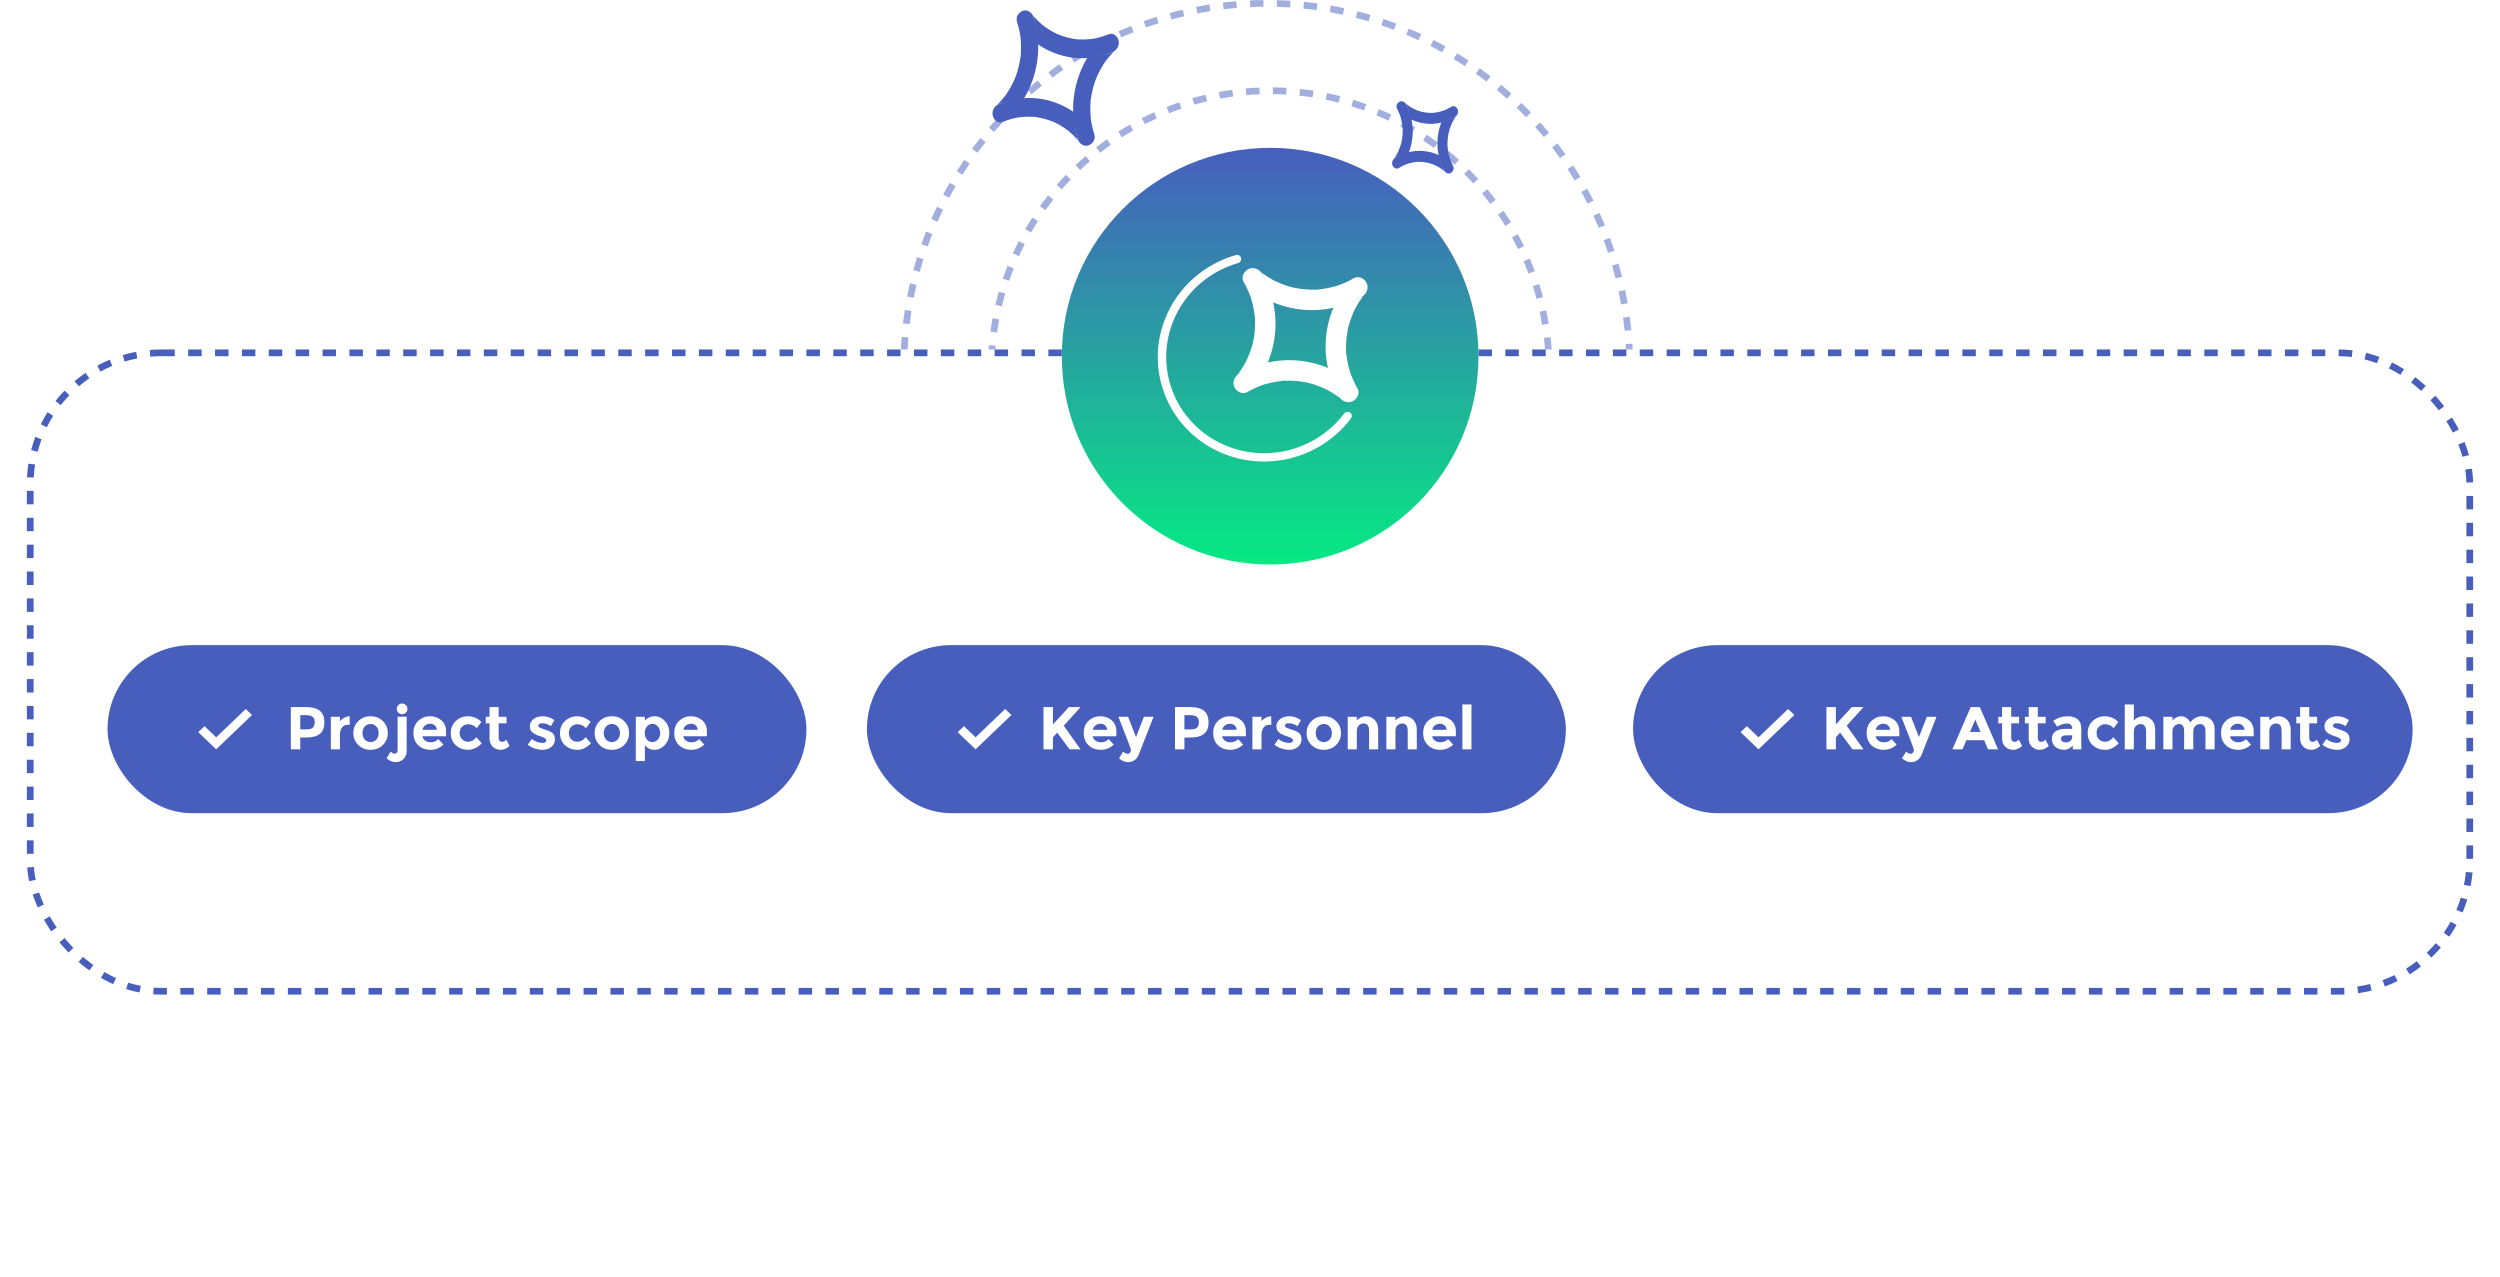 <svg width="372" height="190" viewBox="0 0 372 190" fill="none" xmlns="http://www.w3.org/2000/svg">
<circle cx="188.5" cy="54.5" r="54" stroke="#475EBD" stroke-opacity="0.5" stroke-dasharray="2 2"/>
<circle cx="189" cy="55" r="41.5" stroke="#475EBD" stroke-opacity="0.5" stroke-dasharray="2 2"/>
<g filter="url(#filter0_d_2703_358)">
<rect x="73" y="136" width="232" height="46" rx="20" fill="white"/>
</g>
<g filter="url(#filter1_d_2703_358)">
<rect x="53" y="118" width="274" height="46" rx="20" fill="white"/>
</g>
<path d="M208.242 15.139C208.616 14.941 209.053 15.167 209.24 15.524C209.569 16.158 209.813 16.835 209.982 17.531C210.401 19.258 210.253 21.102 209.613 22.736C209.568 22.746 209.523 22.756 209.479 22.768C208.805 22.935 208.151 23.179 207.541 23.514C207.516 23.527 207.491 23.542 207.468 23.558C207.582 23.394 207.69 23.225 207.791 23.051C207.867 22.921 207.938 22.788 208.007 22.653C208.02 22.626 208.033 22.599 208.046 22.571C208.08 22.496 208.114 22.419 208.146 22.343C208.257 22.08 208.353 21.811 208.434 21.537C208.475 21.398 208.512 21.258 208.545 21.117C208.553 21.084 208.561 21.05 208.568 21.017C208.57 21.011 208.571 21.002 208.573 20.992C208.574 20.989 208.575 20.986 208.575 20.983C208.577 20.973 208.579 20.963 208.58 20.957C208.587 20.923 208.593 20.889 208.599 20.855C208.649 20.57 208.683 20.283 208.702 19.994C208.712 19.836 208.718 19.678 208.719 19.52C208.72 19.451 208.719 19.381 208.718 19.311C208.717 19.277 208.716 19.242 208.715 19.207C208.714 19.181 208.72 19.158 208.723 19.153C208.721 19.04 208.694 18.915 208.683 18.813C208.668 18.677 208.651 18.542 208.629 18.407C208.584 18.124 208.523 17.844 208.448 17.567C208.439 17.536 208.43 17.505 208.421 17.473C208.402 17.418 208.386 17.36 208.367 17.304C208.324 17.178 208.279 17.053 208.229 16.929C208.126 16.668 208.008 16.413 207.878 16.164C207.679 15.781 207.899 15.32 208.242 15.139L208.242 15.139Z" fill="#475EBD"/>
<path d="M207.559 23.517C208.138 23.156 208.757 22.889 209.394 22.704C210.972 22.246 212.658 22.408 214.152 23.108C214.161 23.157 214.171 23.206 214.181 23.255C214.334 23.991 214.558 24.707 214.863 25.375C214.876 25.402 214.89 25.429 214.905 25.455C214.754 25.329 214.6 25.211 214.441 25.101C214.322 25.018 214.2 24.941 214.079 24.866C214.053 24.852 214.028 24.837 214.002 24.823C213.933 24.785 213.863 24.748 213.793 24.713C213.553 24.592 213.307 24.487 213.056 24.398C212.929 24.354 212.801 24.313 212.672 24.276C212.642 24.267 212.611 24.259 212.581 24.251C212.578 24.25 212.573 24.249 212.568 24.248C212.566 24.247 212.564 24.247 212.562 24.246C212.554 24.244 212.546 24.242 212.539 24.24C212.534 24.239 212.529 24.238 212.526 24.238C212.495 24.231 212.464 24.224 212.433 24.217C212.173 24.163 211.909 24.125 211.645 24.105C211.501 24.093 211.357 24.087 211.212 24.086C211.148 24.085 211.085 24.086 211.021 24.087C210.989 24.088 210.958 24.089 210.926 24.09C210.902 24.091 210.881 24.086 210.876 24.082C210.773 24.085 210.659 24.114 210.565 24.125C210.441 24.142 210.318 24.161 210.195 24.185C209.935 24.234 209.679 24.3 209.426 24.383C209.399 24.392 209.371 24.401 209.344 24.411C209.292 24.433 209.238 24.45 209.186 24.471C209.07 24.518 208.956 24.568 208.843 24.622C208.604 24.735 208.371 24.864 208.143 25.005C207.793 25.224 207.372 24.982 207.207 24.607C207.026 24.198 207.233 23.72 207.559 23.517Z" fill="#475EBD"/>
<path d="M209.201 15.425C209.352 15.55 209.506 15.668 209.665 15.779C209.785 15.862 209.907 15.939 210.03 16.015C210.055 16.029 210.08 16.043 210.104 16.057C210.173 16.095 210.243 16.131 210.313 16.166C210.553 16.287 210.8 16.392 211.05 16.481C211.177 16.526 211.305 16.567 211.434 16.603C211.464 16.612 211.495 16.62 211.525 16.628C211.531 16.63 211.539 16.632 211.549 16.634C211.552 16.635 211.555 16.636 211.558 16.636C211.562 16.637 211.564 16.638 211.567 16.639C211.573 16.64 211.577 16.641 211.58 16.641C211.611 16.648 211.642 16.655 211.674 16.661C211.934 16.716 212.197 16.754 212.461 16.774C212.605 16.785 212.75 16.792 212.894 16.793C212.958 16.794 213.022 16.793 213.085 16.792C213.117 16.791 213.149 16.789 213.18 16.789C213.204 16.788 213.224 16.793 213.23 16.797C213.333 16.795 213.447 16.766 213.541 16.753C213.665 16.738 213.788 16.718 213.912 16.694C214.171 16.645 214.427 16.579 214.68 16.496C214.708 16.487 214.735 16.478 214.763 16.468C214.815 16.446 214.869 16.429 214.921 16.408C215.036 16.361 215.15 16.311 215.263 16.258C215.502 16.144 215.735 16.015 215.963 15.873C216.313 15.655 216.734 15.896 216.9 16.271C217.08 16.681 216.873 17.159 216.547 17.362C215.968 17.723 215.348 17.99 214.712 18.174C213.134 18.633 211.448 18.471 209.954 17.77C209.945 17.721 209.935 17.672 209.925 17.623C209.772 16.887 209.548 16.172 209.243 15.504C209.23 15.476 209.216 15.45 209.201 15.424L209.201 15.425Z" fill="#475EBD"/>
<path d="M214.493 18.143C214.538 18.133 214.583 18.123 214.627 18.111C215.301 17.944 215.955 17.699 216.565 17.366C216.59 17.352 216.615 17.337 216.638 17.321C216.524 17.485 216.416 17.654 216.315 17.828C216.239 17.958 216.169 18.091 216.099 18.225C216.087 18.253 216.073 18.28 216.06 18.308C216.026 18.384 215.992 18.46 215.96 18.536C215.85 18.799 215.754 19.068 215.673 19.342C215.631 19.481 215.595 19.621 215.561 19.762C215.553 19.796 215.545 19.829 215.538 19.862C215.537 19.868 215.535 19.878 215.533 19.888C215.532 19.892 215.531 19.895 215.531 19.898C215.53 19.9 215.53 19.901 215.53 19.902C215.528 19.91 215.527 19.918 215.526 19.922C215.52 19.956 215.513 19.99 215.507 20.024C215.458 20.309 215.423 20.597 215.404 20.886C215.394 21.044 215.388 21.201 215.387 21.359C215.387 21.429 215.387 21.499 215.388 21.568C215.389 21.603 215.39 21.638 215.391 21.672C215.392 21.698 215.387 21.721 215.383 21.726C215.386 21.839 215.412 21.965 215.423 22.067C215.438 22.202 215.456 22.337 215.477 22.472C215.522 22.755 215.583 23.036 215.658 23.312C215.667 23.343 215.675 23.373 215.684 23.403C215.704 23.46 215.72 23.519 215.739 23.576C215.782 23.702 215.828 23.826 215.877 23.95C215.98 24.212 216.098 24.466 216.228 24.716C216.427 25.099 216.207 25.56 215.864 25.741C215.49 25.938 215.053 25.712 214.867 25.355C214.537 24.721 214.293 24.044 214.124 23.348C213.705 21.622 213.853 19.778 214.493 18.143Z" fill="#475EBD"/>
<g filter="url(#filter2_d_2703_358)">
<rect x="4" y="48" width="364" height="96" rx="20" fill="white"/>
<rect x="4.5" y="48.5" width="363" height="95" rx="19.5" stroke="#475EBD" stroke-dasharray="2 2"/>
</g>
<path d="M152.234 1.597C152.92 1.376 153.588 1.883 153.796 2.538C154.165 3.698 154.377 4.908 154.457 6.127C154.655 9.151 153.866 12.206 152.312 14.764C152.234 14.768 152.155 14.773 152.077 14.779C150.897 14.862 149.726 15.082 148.602 15.464C148.556 15.48 148.511 15.498 148.467 15.518C148.706 15.276 148.938 15.023 149.159 14.761C149.325 14.564 149.482 14.361 149.638 14.155C149.667 14.113 149.697 14.071 149.726 14.029C149.807 13.912 149.885 13.794 149.962 13.674C150.225 13.265 150.465 12.841 150.681 12.404C150.791 12.183 150.895 11.959 150.992 11.732C151.015 11.678 151.038 11.624 151.06 11.57C151.064 11.561 151.069 11.546 151.076 11.53C151.077 11.525 151.08 11.52 151.081 11.516C151.088 11.499 151.094 11.483 151.098 11.473C151.118 11.418 151.139 11.363 151.159 11.307C151.326 10.844 151.468 10.37 151.584 9.89C151.648 9.628 151.704 9.365 151.752 9.099C151.773 8.983 151.793 8.865 151.811 8.748C151.82 8.69 151.828 8.631 151.837 8.572C151.843 8.528 151.859 8.49 151.866 8.483C151.895 8.294 151.887 8.074 151.898 7.9C151.913 7.668 151.923 7.436 151.926 7.203C151.933 6.714 151.913 6.225 151.868 5.739C151.862 5.684 151.857 5.628 151.851 5.573C151.834 5.474 151.824 5.372 151.809 5.272C151.774 5.048 151.734 4.825 151.688 4.603C151.59 4.133 151.467 3.67 151.322 3.214C151.099 2.512 151.604 1.802 152.233 1.599L152.234 1.597Z" fill="#475EBD"/>
<path d="M148.632 15.475C149.711 15.038 150.829 14.771 151.953 14.647C154.739 14.34 157.524 15.105 159.83 16.719C159.831 16.804 159.833 16.89 159.836 16.975C159.877 18.256 160.044 19.524 160.361 20.736C160.374 20.786 160.39 20.835 160.407 20.883C160.191 20.628 159.966 20.384 159.731 20.152C159.556 19.979 159.374 19.814 159.192 19.651C159.153 19.62 159.114 19.587 159.075 19.556C158.97 19.473 158.864 19.391 158.756 19.311C158.388 19.037 158.005 18.789 157.61 18.566C157.41 18.454 157.207 18.348 157.001 18.249C156.953 18.225 156.904 18.203 156.855 18.18C156.85 18.177 156.843 18.174 156.834 18.171C156.831 18.169 156.828 18.167 156.825 18.166C156.813 18.16 156.799 18.155 156.788 18.149C156.779 18.146 156.772 18.143 156.767 18.141C156.717 18.12 156.666 18.1 156.616 18.08C156.195 17.912 155.764 17.771 155.326 17.66C155.087 17.598 154.846 17.546 154.603 17.501C154.496 17.482 154.39 17.464 154.282 17.448C154.229 17.439 154.175 17.432 154.122 17.425C154.081 17.419 154.046 17.404 154.04 17.396C153.867 17.37 153.665 17.386 153.505 17.378C153.292 17.369 153.079 17.366 152.865 17.369C152.415 17.376 151.965 17.412 151.516 17.477C151.467 17.484 151.417 17.492 151.369 17.5C151.275 17.522 151.179 17.535 151.086 17.555C150.879 17.6 150.672 17.65 150.466 17.707C150.032 17.828 149.602 17.976 149.178 18.147C148.526 18.412 147.888 17.883 147.721 17.204C147.537 16.464 148.024 15.721 148.632 15.475Z" fill="#475EBD"/>
<path d="M153.761 2.359C153.977 2.613 154.203 2.858 154.437 3.09C154.614 3.264 154.797 3.43 154.981 3.594C155.018 3.624 155.056 3.656 155.093 3.686C155.198 3.77 155.304 3.851 155.412 3.931C155.78 4.205 156.163 4.453 156.558 4.676C156.758 4.789 156.961 4.894 157.167 4.993C157.216 5.017 157.264 5.039 157.313 5.062C157.322 5.066 157.336 5.072 157.352 5.079C157.357 5.081 157.362 5.084 157.367 5.085C157.372 5.088 157.376 5.09 157.381 5.092C157.39 5.095 157.397 5.098 157.402 5.1C157.452 5.121 157.502 5.141 157.553 5.161C157.974 5.329 158.406 5.47 158.843 5.581C159.082 5.643 159.323 5.696 159.565 5.74C159.672 5.76 159.779 5.778 159.887 5.794C159.94 5.802 159.994 5.808 160.047 5.817C160.087 5.822 160.12 5.837 160.128 5.845C160.302 5.871 160.503 5.856 160.664 5.863C160.876 5.873 161.09 5.876 161.304 5.872C161.753 5.865 162.204 5.829 162.653 5.764C162.702 5.757 162.751 5.749 162.801 5.741C162.894 5.72 162.99 5.706 163.083 5.686C163.29 5.641 163.497 5.591 163.702 5.534C164.137 5.413 164.567 5.265 164.991 5.094C165.643 4.83 166.28 5.358 166.448 6.037C166.631 6.777 166.144 7.52 165.536 7.766C164.458 8.203 163.339 8.47 162.216 8.594C159.429 8.901 156.644 8.135 154.339 6.521C154.337 6.436 154.336 6.351 154.332 6.266C154.291 4.984 154.125 3.717 153.808 2.505C153.795 2.455 153.779 2.406 153.762 2.358L153.761 2.359Z" fill="#475EBD"/>
<path d="M161.856 8.477C161.935 8.473 162.013 8.468 162.091 8.462C163.272 8.379 164.442 8.159 165.566 7.777C165.612 7.761 165.657 7.743 165.702 7.723C165.462 7.965 165.23 8.218 165.01 8.481C164.844 8.677 164.687 8.88 164.532 9.085C164.502 9.127 164.472 9.17 164.442 9.213C164.362 9.329 164.283 9.448 164.207 9.567C163.944 9.976 163.704 10.401 163.487 10.837C163.377 11.058 163.274 11.283 163.176 11.509C163.153 11.563 163.131 11.617 163.109 11.671C163.105 11.681 163.099 11.696 163.092 11.714C163.089 11.719 163.087 11.724 163.086 11.73C163.085 11.732 163.084 11.734 163.083 11.736C163.078 11.749 163.074 11.761 163.071 11.768C163.05 11.824 163.03 11.879 163.01 11.935C162.843 12.398 162.7 12.872 162.584 13.352C162.52 13.614 162.465 13.877 162.417 14.142C162.396 14.26 162.376 14.377 162.358 14.494C162.348 14.552 162.341 14.611 162.331 14.669C162.325 14.713 162.311 14.749 162.303 14.758C162.274 14.948 162.282 15.167 162.27 15.342C162.255 15.573 162.246 15.806 162.242 16.039C162.235 16.528 162.255 17.017 162.3 17.503C162.306 17.557 162.311 17.61 162.317 17.664C162.334 17.765 162.343 17.869 162.359 17.97C162.394 18.194 162.434 18.417 162.48 18.639C162.578 19.109 162.701 19.571 162.846 20.028C163.069 20.73 162.563 21.441 161.935 21.644C161.248 21.866 160.58 21.358 160.372 20.703C160.004 19.543 159.792 18.333 159.712 17.114C159.513 14.091 160.302 11.036 161.856 8.477Z" fill="#475EBD"/>
<circle cx="189" cy="53" r="31" fill="url(#paint0_linear_2703_358)"/>
<path d="M184.67 38.385C184.589 38.054 184.254 37.85 183.926 37.943C181.634 38.595 179.512 39.742 177.717 41.302C175.768 42.997 174.264 45.129 173.334 47.514C172.405 49.898 172.079 52.464 172.384 54.989C172.689 57.514 173.616 59.923 175.085 62.007C176.554 64.09 178.521 65.787 180.815 66.949C183.11 68.111 185.663 68.704 188.255 68.678C190.846 68.651 193.398 68.004 195.689 66.794C197.792 65.684 199.617 64.13 201.034 62.248C201.244 61.969 201.167 61.575 200.876 61.382C200.593 61.194 200.213 61.268 200.009 61.539C198.706 63.263 197.03 64.688 195.101 65.706C192.991 66.821 190.64 67.416 188.253 67.441C185.866 67.466 183.514 66.919 181.401 65.849C179.287 64.778 177.475 63.215 176.122 61.296C174.769 59.377 173.915 57.158 173.634 54.832C173.353 52.506 173.654 50.143 174.51 47.946C175.366 45.75 176.751 43.786 178.547 42.225C180.188 40.798 182.126 39.747 184.219 39.144C184.547 39.05 184.75 38.717 184.67 38.385Z" fill="white"/>
<path d="M185.786 40.029C186.546 39.662 187.433 40.082 187.811 40.745C188.481 41.92 188.976 43.178 189.319 44.47C190.169 47.675 189.869 51.098 188.569 54.132C188.478 54.151 188.387 54.171 188.296 54.192C186.929 54.502 185.602 54.956 184.362 55.576C184.311 55.602 184.261 55.63 184.214 55.66C184.445 55.355 184.665 55.041 184.871 54.718C185.025 54.476 185.167 54.229 185.308 53.979C185.334 53.928 185.361 53.878 185.387 53.827C185.457 53.687 185.525 53.545 185.59 53.403C185.815 52.915 186.01 52.416 186.174 51.907C186.258 51.649 186.334 51.389 186.401 51.128C186.417 51.066 186.433 51.004 186.448 50.941C186.45 50.931 186.454 50.914 186.458 50.895C186.459 50.889 186.461 50.884 186.462 50.879C186.466 50.86 186.47 50.841 186.472 50.831C186.485 50.767 186.499 50.705 186.51 50.641C186.612 50.113 186.682 49.578 186.72 49.042C186.74 48.749 186.752 48.457 186.755 48.163C186.756 48.034 186.754 47.904 186.752 47.775C186.751 47.711 186.748 47.646 186.746 47.582C186.744 47.533 186.755 47.49 186.762 47.481C186.757 47.272 186.703 47.039 186.681 46.849C186.651 46.598 186.615 46.347 186.571 46.097C186.479 45.571 186.356 45.051 186.203 44.538C186.185 44.48 186.168 44.421 186.15 44.363C186.109 44.26 186.077 44.152 186.039 44.049C185.953 43.815 185.86 43.583 185.76 43.353C185.55 42.868 185.31 42.395 185.047 41.932C184.642 41.221 185.089 40.366 185.786 40.03L185.786 40.029Z" fill="white"/>
<path d="M184.398 55.582C185.574 54.913 186.831 54.417 188.123 54.074C191.329 53.224 194.752 53.524 197.786 54.824C197.805 54.915 197.824 55.006 197.846 55.096C198.156 56.463 198.611 57.791 199.23 59.031C199.255 59.082 199.284 59.132 199.314 59.18C199.009 58.948 198.694 58.728 198.372 58.523C198.131 58.37 197.884 58.227 197.637 58.087C197.585 58.06 197.533 58.033 197.481 58.007C197.341 57.937 197.199 57.869 197.057 57.803C196.569 57.579 196.069 57.384 195.56 57.219C195.303 57.136 195.043 57.06 194.781 56.992C194.719 56.976 194.657 56.961 194.595 56.946C194.589 56.944 194.58 56.942 194.569 56.94C194.565 56.938 194.561 56.937 194.557 56.936C194.542 56.933 194.525 56.929 194.51 56.925C194.499 56.924 194.491 56.922 194.484 56.92C194.421 56.908 194.358 56.895 194.294 56.883C193.766 56.782 193.232 56.712 192.695 56.674C192.403 56.653 192.11 56.641 191.816 56.639C191.686 56.638 191.558 56.639 191.428 56.642C191.364 56.643 191.299 56.645 191.235 56.647C191.186 56.649 191.143 56.639 191.134 56.632C190.925 56.636 190.692 56.691 190.503 56.712C190.251 56.742 190 56.779 189.75 56.822C189.224 56.914 188.703 57.037 188.19 57.19C188.134 57.207 188.077 57.225 188.022 57.242C187.917 57.283 187.807 57.315 187.701 57.354C187.467 57.441 187.236 57.534 187.006 57.633C186.521 57.843 186.047 58.083 185.585 58.346C184.874 58.751 184.018 58.303 183.683 57.607C183.317 56.847 183.735 55.96 184.398 55.582Z" fill="white"/>
<path d="M187.733 40.56C188.038 40.792 188.353 41.012 188.675 41.217C188.919 41.371 189.167 41.514 189.416 41.656C189.466 41.681 189.517 41.708 189.567 41.733C189.707 41.804 189.848 41.871 189.99 41.937C190.478 42.161 190.979 42.356 191.487 42.521C191.744 42.605 192.004 42.68 192.266 42.748C192.328 42.764 192.39 42.779 192.452 42.794C192.463 42.797 192.481 42.801 192.5 42.805C192.507 42.807 192.513 42.809 192.519 42.809C192.526 42.811 192.531 42.812 192.538 42.813C192.548 42.815 192.557 42.817 192.564 42.818C192.627 42.831 192.689 42.844 192.753 42.856C193.281 42.957 193.816 43.027 194.352 43.065C194.645 43.086 194.938 43.098 195.231 43.1C195.361 43.101 195.49 43.1 195.619 43.098C195.684 43.096 195.748 43.093 195.813 43.092C195.86 43.091 195.902 43.1 195.913 43.108C196.122 43.103 196.355 43.049 196.545 43.027C196.796 42.998 197.047 42.961 197.297 42.917C197.823 42.826 198.344 42.703 198.858 42.549C198.914 42.532 198.97 42.515 199.027 42.497C199.131 42.456 199.241 42.424 199.347 42.385C199.58 42.298 199.812 42.205 200.042 42.106C200.527 41.895 201 41.656 201.463 41.393C202.174 40.988 203.029 41.436 203.365 42.132C203.731 42.891 203.311 43.779 202.648 44.156C201.473 44.826 200.215 45.322 198.923 45.665C195.718 46.516 192.295 46.215 189.261 44.915C189.242 44.824 189.223 44.733 189.202 44.642C188.892 43.275 188.437 41.947 187.817 40.707C187.792 40.656 187.764 40.606 187.733 40.558L187.733 40.56Z" fill="white"/>
<path d="M198.478 45.607C198.569 45.588 198.66 45.568 198.751 45.547C200.118 45.237 201.446 44.783 202.686 44.163C202.737 44.138 202.786 44.11 202.834 44.079C202.602 44.384 202.382 44.699 202.177 45.021C202.023 45.263 201.881 45.51 201.74 45.758C201.714 45.809 201.687 45.861 201.661 45.913C201.591 46.053 201.523 46.194 201.457 46.336C201.233 46.824 201.038 47.324 200.873 47.833C200.79 48.09 200.715 48.351 200.646 48.612C200.63 48.674 200.615 48.736 200.6 48.798C200.597 48.809 200.593 48.827 200.589 48.846C200.587 48.852 200.585 48.859 200.585 48.865C200.584 48.868 200.583 48.87 200.583 48.872C200.579 48.887 200.577 48.9 200.575 48.909C200.563 48.972 200.55 49.035 200.538 49.099C200.436 49.627 200.366 50.162 200.328 50.698C200.307 50.991 200.296 51.284 200.293 51.577C200.293 51.706 200.293 51.836 200.296 51.965C200.297 52.029 200.3 52.093 200.301 52.158C200.303 52.206 200.294 52.247 200.286 52.258C200.29 52.467 200.345 52.701 200.367 52.89C200.396 53.142 200.433 53.393 200.476 53.643C200.568 54.169 200.691 54.689 200.844 55.203C200.861 55.259 200.879 55.315 200.896 55.372C200.937 55.477 200.969 55.586 201.008 55.692C201.095 55.925 201.188 56.157 201.287 56.386C201.498 56.872 201.737 57.345 202 57.808C202.405 58.519 201.957 59.375 201.262 59.711C200.502 60.077 199.615 59.657 199.237 58.994C198.568 57.819 198.072 56.561 197.728 55.269C196.878 52.064 197.179 48.641 198.478 45.607Z" fill="white"/>
<rect x="16" y="96" width="104" height="25" rx="12.5" fill="#475EBD"/>
<path d="M32.167 111.5L29.5 108.947L30.433 108.053L32.167 109.713L36.567 105.5L37.5 106.394L32.167 111.5Z" fill="white"/>
<path d="M45.497 105.209C46.463 105.209 47.165 105.398 47.603 105.776C48.047 106.148 48.269 106.724 48.269 107.504C48.269 108.278 48.041 108.845 47.585 109.205C47.135 109.565 46.445 109.745 45.515 109.745H44.678V111.5H43.274V105.209H45.497ZM45.623 108.53C46.091 108.53 46.409 108.437 46.577 108.251C46.745 108.059 46.829 107.783 46.829 107.423C46.829 107.057 46.718 106.799 46.496 106.649C46.28 106.493 45.941 106.415 45.479 106.415H44.678V108.53H45.623ZM51.777 107.846C51.375 107.846 51.075 107.99 50.877 108.278C50.679 108.56 50.58 108.935 50.58 109.403V111.5H49.23V106.658H50.58V107.297C50.754 107.099 50.97 106.931 51.228 106.793C51.492 106.655 51.759 106.583 52.029 106.577L52.038 107.846H51.777ZM53.94 109.079C53.94 109.475 54.051 109.799 54.273 110.051C54.501 110.297 54.789 110.42 55.137 110.42C55.491 110.42 55.779 110.297 56.001 110.051C56.229 109.799 56.343 109.475 56.343 109.079C56.343 108.683 56.229 108.359 56.001 108.107C55.779 107.855 55.491 107.729 55.137 107.729C54.789 107.729 54.501 107.855 54.273 108.107C54.051 108.359 53.94 108.683 53.94 109.079ZM57.702 109.079C57.702 109.781 57.459 110.372 56.973 110.852C56.487 111.332 55.875 111.572 55.137 111.572C54.405 111.572 53.796 111.332 53.31 110.852C52.824 110.372 52.581 109.781 52.581 109.079C52.581 108.377 52.824 107.786 53.31 107.306C53.796 106.82 54.405 106.577 55.137 106.577C55.875 106.577 56.487 106.82 56.973 107.306C57.459 107.786 57.702 108.377 57.702 109.079ZM59.163 111.59V106.649H60.513V111.698C60.513 112.226 60.351 112.643 60.027 112.949C59.709 113.255 59.316 113.408 58.848 113.408C58.386 113.408 57.945 113.216 57.525 112.832L58.146 111.833C58.326 112.043 58.527 112.148 58.749 112.148C58.869 112.148 58.968 112.1 59.046 112.004C59.124 111.914 59.163 111.776 59.163 111.59ZM59.271 106.046C59.121 105.89 59.046 105.701 59.046 105.479C59.046 105.257 59.121 105.071 59.271 104.921C59.427 104.765 59.616 104.687 59.838 104.687C60.06 104.687 60.246 104.765 60.396 104.921C60.552 105.071 60.63 105.257 60.63 105.479C60.63 105.701 60.552 105.89 60.396 106.046C60.246 106.196 60.06 106.271 59.838 106.271C59.616 106.271 59.427 106.196 59.271 106.046ZM65.983 110.798C65.437 111.314 64.795 111.572 64.057 111.572C63.325 111.572 62.719 111.347 62.239 110.897C61.759 110.441 61.519 109.832 61.519 109.07C61.519 108.308 61.762 107.702 62.248 107.252C62.74 106.802 63.319 106.577 63.985 106.577C64.651 106.577 65.215 106.778 65.677 107.18C66.145 107.582 66.379 108.134 66.379 108.836V109.556H62.851C62.893 109.82 63.031 110.036 63.265 110.204C63.499 110.372 63.763 110.456 64.057 110.456C64.531 110.456 64.921 110.297 65.227 109.979L65.983 110.798ZM65.011 108.593C64.981 108.305 64.873 108.083 64.687 107.927C64.501 107.771 64.273 107.693 64.003 107.693C63.739 107.693 63.496 107.774 63.274 107.936C63.052 108.098 62.923 108.317 62.887 108.593H65.011ZM69.675 110.375C70.125 110.375 70.53 110.15 70.89 109.7L71.691 110.6C71.067 111.248 70.392 111.572 69.666 111.572C68.94 111.572 68.325 111.344 67.821 110.888C67.323 110.426 67.074 109.826 67.074 109.088C67.074 108.344 67.326 107.741 67.83 107.279C68.34 106.811 68.943 106.577 69.639 106.577C69.987 106.577 70.338 106.649 70.692 106.793C71.052 106.937 71.367 107.15 71.637 107.432L70.935 108.35C70.779 108.164 70.587 108.02 70.359 107.918C70.137 107.816 69.915 107.765 69.693 107.765C69.339 107.765 69.033 107.882 68.775 108.116C68.523 108.344 68.397 108.665 68.397 109.079C68.397 109.487 68.523 109.805 68.775 110.033C69.033 110.261 69.333 110.375 69.675 110.375ZM74.202 107.63V109.799C74.202 109.985 74.25 110.132 74.346 110.24C74.442 110.342 74.556 110.393 74.688 110.393C74.94 110.393 75.153 110.279 75.327 110.051L75.831 110.996C75.411 111.38 74.967 111.572 74.499 111.572C74.037 111.572 73.644 111.419 73.32 111.113C73.002 110.807 72.843 110.39 72.843 109.862V107.63H72.276V106.658H72.843V105.209H74.202V106.658H75.372V107.63H74.202ZM82.573 109.997C82.573 110.471 82.396 110.852 82.042 111.14C81.694 111.428 81.25 111.572 80.71 111.572C80.35 111.572 79.975 111.509 79.585 111.383C79.195 111.251 78.844 111.059 78.532 110.807L79.126 109.961C79.63 110.351 80.167 110.546 80.737 110.546C80.911 110.546 81.049 110.513 81.151 110.447C81.253 110.375 81.304 110.282 81.304 110.168C81.304 110.054 81.232 109.949 81.088 109.853C80.95 109.757 80.746 109.667 80.476 109.583C80.212 109.499 80.008 109.427 79.864 109.367C79.726 109.307 79.567 109.22 79.387 109.106C79.021 108.878 78.838 108.542 78.838 108.098C78.838 107.648 79.018 107.282 79.378 107C79.738 106.718 80.203 106.577 80.773 106.577C81.343 106.577 81.913 106.769 82.483 107.153L81.979 108.053C81.559 107.765 81.139 107.621 80.719 107.621C80.305 107.621 80.098 107.735 80.098 107.963C80.098 108.089 80.164 108.188 80.296 108.26C80.428 108.332 80.647 108.416 80.953 108.512C81.259 108.608 81.475 108.683 81.601 108.737C81.733 108.785 81.889 108.863 82.069 108.971C82.405 109.175 82.573 109.517 82.573 109.997ZM85.926 110.375C86.376 110.375 86.781 110.15 87.141 109.7L87.942 110.6C87.318 111.248 86.643 111.572 85.917 111.572C85.191 111.572 84.576 111.344 84.072 110.888C83.574 110.426 83.325 109.826 83.325 109.088C83.325 108.344 83.577 107.741 84.081 107.279C84.591 106.811 85.194 106.577 85.89 106.577C86.238 106.577 86.589 106.649 86.943 106.793C87.303 106.937 87.618 107.15 87.888 107.432L87.186 108.35C87.03 108.164 86.838 108.02 86.61 107.918C86.388 107.816 86.166 107.765 85.944 107.765C85.59 107.765 85.284 107.882 85.026 108.116C84.774 108.344 84.648 108.665 84.648 109.079C84.648 109.487 84.774 109.805 85.026 110.033C85.284 110.261 85.584 110.375 85.926 110.375ZM89.843 109.079C89.843 109.475 89.954 109.799 90.176 110.051C90.404 110.297 90.692 110.42 91.04 110.42C91.394 110.42 91.682 110.297 91.904 110.051C92.132 109.799 92.246 109.475 92.246 109.079C92.246 108.683 92.132 108.359 91.904 108.107C91.682 107.855 91.394 107.729 91.04 107.729C90.692 107.729 90.404 107.855 90.176 108.107C89.954 108.359 89.843 108.683 89.843 109.079ZM93.605 109.079C93.605 109.781 93.362 110.372 92.876 110.852C92.39 111.332 91.778 111.572 91.04 111.572C90.308 111.572 89.699 111.332 89.213 110.852C88.727 110.372 88.484 109.781 88.484 109.079C88.484 108.377 88.727 107.786 89.213 107.306C89.699 106.82 90.308 106.577 91.04 106.577C91.778 106.577 92.39 106.82 92.876 107.306C93.362 107.786 93.605 108.377 93.605 109.079ZM97.425 106.577C97.989 106.577 98.49 106.814 98.928 107.288C99.372 107.756 99.594 108.347 99.594 109.061C99.594 109.775 99.372 110.372 98.928 110.852C98.49 111.332 97.974 111.572 97.38 111.572C96.792 111.572 96.318 111.335 95.958 110.861V113.246H94.608V106.658H95.958V107.198C96.372 106.784 96.861 106.577 97.425 106.577ZM95.94 109.088C95.94 109.478 96.048 109.799 96.264 110.051C96.486 110.297 96.753 110.42 97.065 110.42C97.377 110.42 97.65 110.297 97.884 110.051C98.118 109.799 98.235 109.478 98.235 109.088C98.235 108.698 98.121 108.371 97.893 108.107C97.665 107.843 97.392 107.711 97.074 107.711C96.756 107.711 96.486 107.843 96.264 108.107C96.048 108.365 95.94 108.692 95.94 109.088ZM104.796 110.798C104.25 111.314 103.608 111.572 102.87 111.572C102.138 111.572 101.532 111.347 101.052 110.897C100.572 110.441 100.332 109.832 100.332 109.07C100.332 108.308 100.575 107.702 101.061 107.252C101.553 106.802 102.132 106.577 102.798 106.577C103.464 106.577 104.028 106.778 104.49 107.18C104.958 107.582 105.192 108.134 105.192 108.836V109.556H101.664C101.706 109.82 101.844 110.036 102.078 110.204C102.312 110.372 102.576 110.456 102.87 110.456C103.344 110.456 103.734 110.297 104.04 109.979L104.796 110.798ZM103.824 108.593C103.794 108.305 103.686 108.083 103.5 107.927C103.314 107.771 103.086 107.693 102.816 107.693C102.552 107.693 102.309 107.774 102.087 107.936C101.865 108.098 101.736 108.317 101.7 108.593H103.824Z" fill="white"/>
<rect x="129" y="96" width="104" height="25" rx="12.5" fill="#475EBD"/>
<path d="M145.167 111.5L142.5 108.947L143.433 108.053L145.167 109.713L149.567 105.5L150.5 106.394L145.167 111.5Z" fill="white"/>
<path d="M155.274 105.209H156.678V107.792L159.054 105.209H160.791L158.289 107.99C158.505 108.29 158.904 108.851 159.486 109.673C160.068 110.489 160.503 111.098 160.791 111.5H159.153L157.308 109.016L156.678 109.718V111.5H155.274V105.209ZM165.723 110.798C165.177 111.314 164.535 111.572 163.797 111.572C163.065 111.572 162.459 111.347 161.979 110.897C161.499 110.441 161.259 109.832 161.259 109.07C161.259 108.308 161.502 107.702 161.988 107.252C162.48 106.802 163.059 106.577 163.725 106.577C164.391 106.577 164.955 106.778 165.417 107.18C165.885 107.582 166.119 108.134 166.119 108.836V109.556H162.591C162.633 109.82 162.771 110.036 163.005 110.204C163.239 110.372 163.503 110.456 163.797 110.456C164.271 110.456 164.661 110.297 164.967 109.979L165.723 110.798ZM164.751 108.593C164.721 108.305 164.613 108.083 164.427 107.927C164.241 107.771 164.013 107.693 163.743 107.693C163.479 107.693 163.236 107.774 163.014 107.936C162.792 108.098 162.663 108.317 162.627 108.593H164.751ZM167.859 113.408C167.385 113.408 166.938 113.216 166.518 112.832L167.13 111.833C167.358 112.055 167.592 112.166 167.832 112.166C167.958 112.166 168.066 112.103 168.156 111.977C168.246 111.857 168.291 111.728 168.291 111.59C168.291 111.452 167.667 109.808 166.419 106.658H167.859L169.038 109.673L170.217 106.658H171.657L169.407 112.364C169.275 112.694 169.068 112.949 168.786 113.129C168.51 113.315 168.201 113.408 167.859 113.408ZM177.061 105.209C178.027 105.209 178.729 105.398 179.167 105.776C179.611 106.148 179.833 106.724 179.833 107.504C179.833 108.278 179.605 108.845 179.149 109.205C178.699 109.565 178.009 109.745 177.079 109.745H176.242V111.5H174.838V105.209H177.061ZM177.187 108.53C177.655 108.53 177.973 108.437 178.141 108.251C178.309 108.059 178.393 107.783 178.393 107.423C178.393 107.057 178.282 106.799 178.06 106.649C177.844 106.493 177.505 106.415 177.043 106.415H176.242V108.53H177.187ZM184.988 110.798C184.442 111.314 183.8 111.572 183.062 111.572C182.33 111.572 181.724 111.347 181.244 110.897C180.764 110.441 180.524 109.832 180.524 109.07C180.524 108.308 180.767 107.702 181.253 107.252C181.745 106.802 182.324 106.577 182.99 106.577C183.656 106.577 184.22 106.778 184.682 107.18C185.15 107.582 185.384 108.134 185.384 108.836V109.556H181.856C181.898 109.82 182.036 110.036 182.27 110.204C182.504 110.372 182.768 110.456 183.062 110.456C183.536 110.456 183.926 110.297 184.232 109.979L184.988 110.798ZM184.016 108.593C183.986 108.305 183.878 108.083 183.692 107.927C183.506 107.771 183.278 107.693 183.008 107.693C182.744 107.693 182.501 107.774 182.279 107.936C182.057 108.098 181.928 108.317 181.892 108.593H184.016ZM188.905 107.846C188.503 107.846 188.203 107.99 188.005 108.278C187.807 108.56 187.708 108.935 187.708 109.403V111.5H186.358V106.658H187.708V107.297C187.882 107.099 188.098 106.931 188.356 106.793C188.62 106.655 188.887 106.583 189.157 106.577L189.166 107.846H188.905ZM193.668 109.997C193.668 110.471 193.491 110.852 193.137 111.14C192.789 111.428 192.345 111.572 191.805 111.572C191.445 111.572 191.07 111.509 190.68 111.383C190.29 111.251 189.939 111.059 189.627 110.807L190.221 109.961C190.725 110.351 191.262 110.546 191.832 110.546C192.006 110.546 192.144 110.513 192.246 110.447C192.348 110.375 192.399 110.282 192.399 110.168C192.399 110.054 192.327 109.949 192.183 109.853C192.045 109.757 191.841 109.667 191.571 109.583C191.307 109.499 191.103 109.427 190.959 109.367C190.821 109.307 190.662 109.22 190.482 109.106C190.116 108.878 189.933 108.542 189.933 108.098C189.933 107.648 190.113 107.282 190.473 107C190.833 106.718 191.298 106.577 191.868 106.577C192.438 106.577 193.008 106.769 193.578 107.153L193.074 108.053C192.654 107.765 192.234 107.621 191.814 107.621C191.4 107.621 191.193 107.735 191.193 107.963C191.193 108.089 191.259 108.188 191.391 108.26C191.523 108.332 191.742 108.416 192.048 108.512C192.354 108.608 192.57 108.683 192.696 108.737C192.828 108.785 192.984 108.863 193.164 108.971C193.5 109.175 193.668 109.517 193.668 109.997ZM195.779 109.079C195.779 109.475 195.89 109.799 196.112 110.051C196.34 110.297 196.628 110.42 196.976 110.42C197.33 110.42 197.618 110.297 197.84 110.051C198.068 109.799 198.182 109.475 198.182 109.079C198.182 108.683 198.068 108.359 197.84 108.107C197.618 107.855 197.33 107.729 196.976 107.729C196.628 107.729 196.34 107.855 196.112 108.107C195.89 108.359 195.779 108.683 195.779 109.079ZM199.541 109.079C199.541 109.781 199.298 110.372 198.812 110.852C198.326 111.332 197.714 111.572 196.976 111.572C196.244 111.572 195.635 111.332 195.149 110.852C194.663 110.372 194.42 109.781 194.42 109.079C194.42 108.377 194.663 107.786 195.149 107.306C195.635 106.82 196.244 106.577 196.976 106.577C197.714 106.577 198.326 106.82 198.812 107.306C199.298 107.786 199.541 108.377 199.541 109.079ZM201.893 108.8V111.5H200.543V106.658H201.893V107.198C202.301 106.784 202.76 106.577 203.27 106.577C203.78 106.577 204.206 106.757 204.548 107.117C204.896 107.477 205.07 107.957 205.07 108.557V111.5H203.72V108.764C203.72 108.02 203.447 107.648 202.901 107.648C202.631 107.648 202.394 107.747 202.19 107.945C201.992 108.137 201.893 108.422 201.893 108.8ZM207.641 108.8V111.5H206.291V106.658H207.641V107.198C208.049 106.784 208.508 106.577 209.018 106.577C209.528 106.577 209.954 106.757 210.296 107.117C210.644 107.477 210.818 107.957 210.818 108.557V111.5H209.468V108.764C209.468 108.02 209.195 107.648 208.649 107.648C208.379 107.648 208.142 107.747 207.938 107.945C207.74 108.137 207.641 108.422 207.641 108.8ZM216.233 110.798C215.687 111.314 215.045 111.572 214.307 111.572C213.575 111.572 212.969 111.347 212.489 110.897C212.009 110.441 211.769 109.832 211.769 109.07C211.769 108.308 212.012 107.702 212.498 107.252C212.99 106.802 213.569 106.577 214.235 106.577C214.901 106.577 215.465 106.778 215.927 107.18C216.395 107.582 216.629 108.134 216.629 108.836V109.556H213.101C213.143 109.82 213.281 110.036 213.515 110.204C213.749 110.372 214.013 110.456 214.307 110.456C214.781 110.456 215.171 110.297 215.477 109.979L216.233 110.798ZM215.261 108.593C215.231 108.305 215.123 108.083 214.937 107.927C214.751 107.771 214.523 107.693 214.253 107.693C213.989 107.693 213.746 107.774 213.524 107.936C213.302 108.098 213.173 108.317 213.137 108.593H215.261ZM218.953 111.5H217.603V104.822H218.953V111.5Z" fill="white"/>
<rect x="243" y="96" width="116" height="25" rx="12.5" fill="#475EBD"/>
<path d="M261.667 111.5L259 108.947L259.933 108.053L261.667 109.713L266.067 105.5L267 106.394L261.667 111.5Z" fill="white"/>
<path d="M271.774 105.209H273.178V107.792L275.554 105.209H277.291L274.789 107.99C275.005 108.29 275.404 108.851 275.986 109.673C276.568 110.489 277.003 111.098 277.291 111.5H275.653L273.808 109.016L273.178 109.718V111.5H271.774V105.209ZM282.223 110.798C281.677 111.314 281.035 111.572 280.297 111.572C279.565 111.572 278.959 111.347 278.479 110.897C277.999 110.441 277.759 109.832 277.759 109.07C277.759 108.308 278.002 107.702 278.488 107.252C278.98 106.802 279.559 106.577 280.225 106.577C280.891 106.577 281.455 106.778 281.917 107.18C282.385 107.582 282.619 108.134 282.619 108.836V109.556H279.091C279.133 109.82 279.271 110.036 279.505 110.204C279.739 110.372 280.003 110.456 280.297 110.456C280.771 110.456 281.161 110.297 281.467 109.979L282.223 110.798ZM281.251 108.593C281.221 108.305 281.113 108.083 280.927 107.927C280.741 107.771 280.513 107.693 280.243 107.693C279.979 107.693 279.736 107.774 279.514 107.936C279.292 108.098 279.163 108.317 279.127 108.593H281.251ZM284.359 113.408C283.885 113.408 283.438 113.216 283.018 112.832L283.63 111.833C283.858 112.055 284.092 112.166 284.332 112.166C284.458 112.166 284.566 112.103 284.656 111.977C284.746 111.857 284.791 111.728 284.791 111.59C284.791 111.452 284.167 109.808 282.919 106.658H284.359L285.538 109.673L286.717 106.658H288.157L285.907 112.364C285.775 112.694 285.568 112.949 285.286 113.129C285.01 113.315 284.701 113.408 284.359 113.408ZM295.82 111.5L295.235 110.141H292.598L292.013 111.5H290.519L293.237 105.209H294.596L297.314 111.5H295.82ZM293.921 107.081L293.129 108.908H294.704L293.921 107.081ZM299.266 107.63V109.799C299.266 109.985 299.314 110.132 299.41 110.24C299.506 110.342 299.62 110.393 299.752 110.393C300.004 110.393 300.217 110.279 300.391 110.051L300.895 110.996C300.475 111.38 300.031 111.572 299.563 111.572C299.101 111.572 298.708 111.419 298.384 111.113C298.066 110.807 297.907 110.39 297.907 109.862V107.63H297.34V106.658H297.907V105.209H299.266V106.658H300.436V107.63H299.266ZM303.229 107.63V109.799C303.229 109.985 303.277 110.132 303.373 110.24C303.469 110.342 303.583 110.393 303.715 110.393C303.967 110.393 304.18 110.279 304.354 110.051L304.858 110.996C304.438 111.38 303.994 111.572 303.526 111.572C303.064 111.572 302.671 111.419 302.347 111.113C302.029 110.807 301.87 110.39 301.87 109.862V107.63H301.303V106.658H301.87V105.209H303.229V106.658H304.399V107.63H303.229ZM309.695 111.5H308.426V110.915C308.078 111.353 307.646 111.572 307.13 111.572C306.62 111.572 306.191 111.425 305.843 111.131C305.495 110.831 305.321 110.435 305.321 109.943C305.321 109.445 305.501 109.073 305.861 108.827C306.221 108.581 306.713 108.458 307.337 108.458H308.345V108.431C308.345 107.915 308.072 107.657 307.526 107.657C307.292 107.657 307.043 107.705 306.779 107.801C306.521 107.891 306.302 108.005 306.122 108.143L305.519 107.27C306.155 106.808 306.881 106.577 307.697 106.577C308.285 106.577 308.765 106.724 309.137 107.018C309.509 107.312 309.695 107.777 309.695 108.413V111.5ZM308.336 109.655V109.421H307.49C306.95 109.421 306.68 109.589 306.68 109.925C306.68 110.099 306.743 110.234 306.869 110.33C307.001 110.42 307.187 110.465 307.427 110.465C307.667 110.465 307.877 110.393 308.057 110.249C308.243 110.099 308.336 109.901 308.336 109.655ZM313.248 110.375C313.698 110.375 314.103 110.15 314.463 109.7L315.264 110.6C314.64 111.248 313.965 111.572 313.239 111.572C312.513 111.572 311.898 111.344 311.394 110.888C310.896 110.426 310.647 109.826 310.647 109.088C310.647 108.344 310.899 107.741 311.403 107.279C311.913 106.811 312.516 106.577 313.212 106.577C313.56 106.577 313.911 106.649 314.265 106.793C314.625 106.937 314.94 107.15 315.21 107.432L314.508 108.35C314.352 108.164 314.16 108.02 313.932 107.918C313.71 107.816 313.488 107.765 313.266 107.765C312.912 107.765 312.606 107.882 312.348 108.116C312.096 108.344 311.97 108.665 311.97 109.079C311.97 109.487 312.096 109.805 312.348 110.033C312.606 110.261 312.906 110.375 313.248 110.375ZM317.514 108.89V111.5H316.164V104.822H317.514V107.198C317.922 106.784 318.378 106.577 318.882 106.577C319.392 106.577 319.821 106.757 320.169 107.117C320.517 107.477 320.691 107.957 320.691 108.557V111.5H319.341V108.854C319.341 108.11 319.068 107.738 318.522 107.738C318.252 107.738 318.015 107.837 317.811 108.035C317.613 108.227 317.514 108.512 317.514 108.89ZM326.358 108.89V111.5H324.999V108.854C324.999 108.47 324.939 108.188 324.819 108.008C324.705 107.828 324.516 107.738 324.252 107.738C323.994 107.738 323.763 107.837 323.559 108.035C323.361 108.227 323.262 108.512 323.262 108.89V111.5H321.912V106.658H323.262V107.207C323.634 106.787 324.06 106.577 324.54 106.577C324.846 106.577 325.122 106.667 325.368 106.847C325.62 107.027 325.809 107.246 325.935 107.504C326.121 107.21 326.37 106.982 326.682 106.82C327 106.658 327.318 106.577 327.636 106.577C328.206 106.577 328.665 106.748 329.013 107.09C329.361 107.426 329.535 107.915 329.535 108.557V111.5H328.176V108.854C328.176 108.11 327.903 107.738 327.357 107.738C327.087 107.738 326.853 107.837 326.655 108.035C326.457 108.227 326.358 108.512 326.358 108.89ZM334.957 110.798C334.411 111.314 333.769 111.572 333.031 111.572C332.299 111.572 331.693 111.347 331.213 110.897C330.733 110.441 330.493 109.832 330.493 109.07C330.493 108.308 330.736 107.702 331.222 107.252C331.714 106.802 332.293 106.577 332.959 106.577C333.625 106.577 334.189 106.778 334.651 107.18C335.119 107.582 335.353 108.134 335.353 108.836V109.556H331.825C331.867 109.82 332.005 110.036 332.239 110.204C332.473 110.372 332.737 110.456 333.031 110.456C333.505 110.456 333.895 110.297 334.201 109.979L334.957 110.798ZM333.985 108.593C333.955 108.305 333.847 108.083 333.661 107.927C333.475 107.771 333.247 107.693 332.977 107.693C332.713 107.693 332.47 107.774 332.248 107.936C332.026 108.098 331.897 108.317 331.861 108.593H333.985ZM337.677 108.8V111.5H336.327V106.658H337.677V107.198C338.085 106.784 338.544 106.577 339.054 106.577C339.564 106.577 339.99 106.757 340.332 107.117C340.68 107.477 340.854 107.957 340.854 108.557V111.5H339.504V108.764C339.504 108.02 339.231 107.648 338.685 107.648C338.415 107.648 338.178 107.747 337.974 107.945C337.776 108.137 337.677 108.422 337.677 108.8ZM343.615 107.63V109.799C343.615 109.985 343.663 110.132 343.759 110.24C343.855 110.342 343.969 110.393 344.101 110.393C344.353 110.393 344.566 110.279 344.74 110.051L345.244 110.996C344.824 111.38 344.38 111.572 343.912 111.572C343.45 111.572 343.057 111.419 342.733 111.113C342.415 110.807 342.256 110.39 342.256 109.862V107.63H341.689V106.658H342.256V105.209H343.615V106.658H344.785V107.63H343.615ZM349.613 109.997C349.613 110.471 349.436 110.852 349.082 111.14C348.734 111.428 348.29 111.572 347.75 111.572C347.39 111.572 347.015 111.509 346.625 111.383C346.235 111.251 345.884 111.059 345.572 110.807L346.166 109.961C346.67 110.351 347.207 110.546 347.777 110.546C347.951 110.546 348.089 110.513 348.191 110.447C348.293 110.375 348.344 110.282 348.344 110.168C348.344 110.054 348.272 109.949 348.128 109.853C347.99 109.757 347.786 109.667 347.516 109.583C347.252 109.499 347.048 109.427 346.904 109.367C346.766 109.307 346.607 109.22 346.427 109.106C346.061 108.878 345.878 108.542 345.878 108.098C345.878 107.648 346.058 107.282 346.418 107C346.778 106.718 347.243 106.577 347.813 106.577C348.383 106.577 348.953 106.769 349.523 107.153L349.019 108.053C348.599 107.765 348.179 107.621 347.759 107.621C347.345 107.621 347.138 107.735 347.138 107.963C347.138 108.089 347.204 108.188 347.336 108.26C347.468 108.332 347.687 108.416 347.993 108.512C348.299 108.608 348.515 108.683 348.641 108.737C348.773 108.785 348.929 108.863 349.109 108.971C349.445 109.175 349.613 109.517 349.613 109.997Z" fill="white"/>
<defs>
<filter id="filter0_d_2703_358" x="69" y="136" width="240" height="54" filterUnits="userSpaceOnUse" color-interpolation-filters="sRGB">
<feFlood flood-opacity="0" result="BackgroundImageFix"/>
<feColorMatrix in="SourceAlpha" type="matrix" values="0 0 0 0 0 0 0 0 0 0 0 0 0 0 0 0 0 0 127 0" result="hardAlpha"/>
<feOffset dy="4"/>
<feGaussianBlur stdDeviation="2"/>
<feComposite in2="hardAlpha" operator="out"/>
<feColorMatrix type="matrix" values="0 0 0 0 0.516 0 0 0 0 0.611 0 0 0 0 1 0 0 0 0.21 0"/>
<feBlend mode="normal" in2="BackgroundImageFix" result="effect1_dropShadow_2703_358"/>
<feBlend mode="normal" in="SourceGraphic" in2="effect1_dropShadow_2703_358" result="shape"/>
</filter>
<filter id="filter1_d_2703_358" x="49" y="118" width="282" height="54" filterUnits="userSpaceOnUse" color-interpolation-filters="sRGB">
<feFlood flood-opacity="0" result="BackgroundImageFix"/>
<feColorMatrix in="SourceAlpha" type="matrix" values="0 0 0 0 0 0 0 0 0 0 0 0 0 0 0 0 0 0 127 0" result="hardAlpha"/>
<feOffset dy="4"/>
<feGaussianBlur stdDeviation="2"/>
<feComposite in2="hardAlpha" operator="out"/>
<feColorMatrix type="matrix" values="0 0 0 0 0.516 0 0 0 0 0.611 0 0 0 0 1 0 0 0 0.21 0"/>
<feBlend mode="normal" in2="BackgroundImageFix" result="effect1_dropShadow_2703_358"/>
<feBlend mode="normal" in="SourceGraphic" in2="effect1_dropShadow_2703_358" result="shape"/>
</filter>
<filter id="filter2_d_2703_358" x="0" y="48" width="372" height="104" filterUnits="userSpaceOnUse" color-interpolation-filters="sRGB">
<feFlood flood-opacity="0" result="BackgroundImageFix"/>
<feColorMatrix in="SourceAlpha" type="matrix" values="0 0 0 0 0 0 0 0 0 0 0 0 0 0 0 0 0 0 127 0" result="hardAlpha"/>
<feOffset dy="4"/>
<feGaussianBlur stdDeviation="2"/>
<feComposite in2="hardAlpha" operator="out"/>
<feColorMatrix type="matrix" values="0 0 0 0 0.516 0 0 0 0 0.611 0 0 0 0 1 0 0 0 0.21 0"/>
<feBlend mode="normal" in2="BackgroundImageFix" result="effect1_dropShadow_2703_358"/>
<feBlend mode="normal" in="SourceGraphic" in2="effect1_dropShadow_2703_358" result="shape"/>
</filter>
<linearGradient id="paint0_linear_2703_358" x1="189" y1="22" x2="189" y2="84" gradientUnits="userSpaceOnUse">
<stop stop-color="#475EBD"/>
<stop offset="1" stop-color="#06E983"/>
</linearGradient>
</defs>
</svg>
